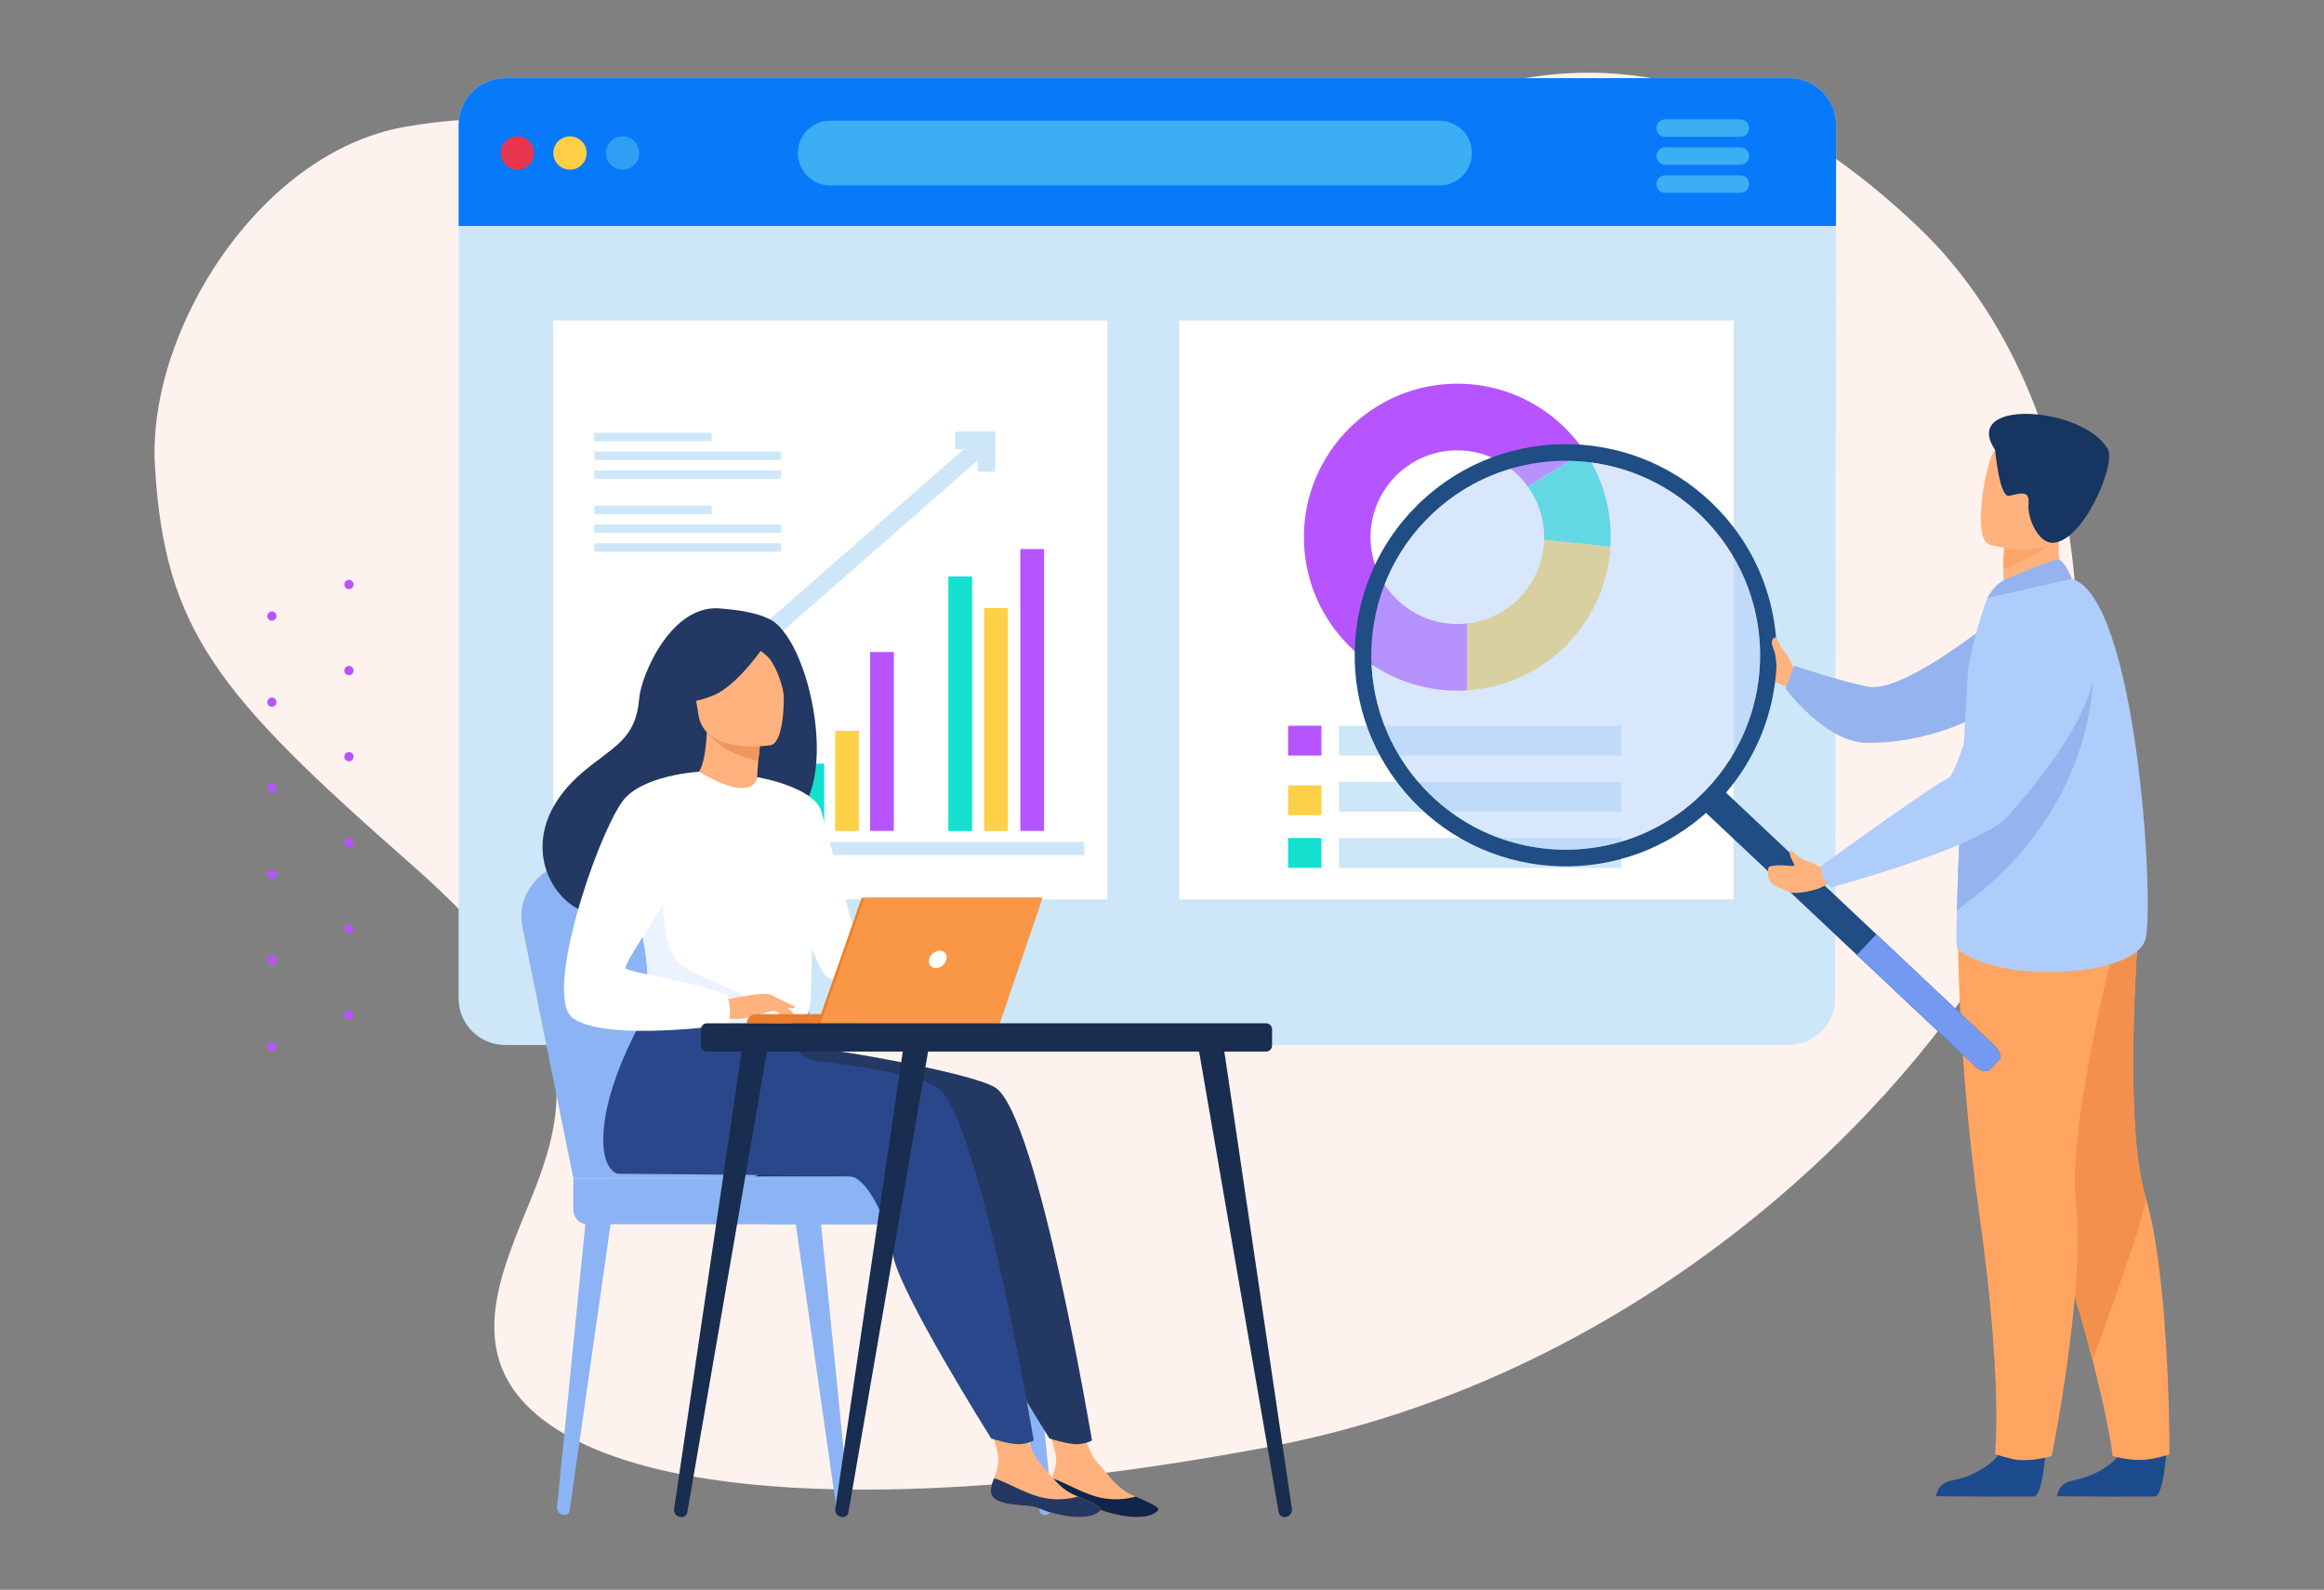 <?xml version="1.0" encoding="utf-8"?>
<!-- Generator: Adobe Illustrator 16.0.0, SVG Export Plug-In . SVG Version: 6.00 Build 0)  -->
<!DOCTYPE svg PUBLIC "-//W3C//DTD SVG 1.1//EN" "http://www.w3.org/Graphics/SVG/1.1/DTD/svg11.dtd">
<svg version="1.1" id="Layer_1" xmlns="http://www.w3.org/2000/svg" xmlns:xlink="http://www.w3.org/1999/xlink" x="0px" y="0px"
	 width="541px" height="370px" viewBox="0 0 541 370" enable-background="new 0 0 541 370" xml:space="preserve">
<rect x="0" y="0" width="541" height="370" fill="#808080" stroke="none"/>
<g>
	<path fill="#FEF2EE" d="M302.275,41.582c-33.72,22.826-59.52,28.393-96.714,16.482c-46.364-14.848-63.956-36.869-111.35-28.531
		c-34.038,5.988-59.983,47.787-58.15,78.861c2.255,38.204,14.434,53.042,59.424,92.549c39.413,34.611,37.998,53.531,28.418,77.357
		c-7.177,17.848-17.815,38.854,5.07,53.934c27.968,18.432,92.626,18.443,166.434,4.496c73.807-13.949,132.38-61.805,164.176-108.322
		c38.152-55.815,28.313-136.09-12.872-175.41C386.264-4.705,335.997,18.754,302.275,41.582z"/>
	<g>
		<g id="dots-gray_79_">
			<g id="Dots_79_">
				<path id="Combined-Shape-Copy-5_79_" fill="#B655FF" d="M81.235,137.111c-0.598,0-1.081-0.483-1.081-1.082
					c0-0.596,0.483-1.078,1.081-1.078s1.08,0.482,1.08,1.078C82.315,136.627,81.832,137.111,81.235,137.111z M63.297,144.455
					c-0.597,0-1.079-0.482-1.079-1.078c0-0.598,0.482-1.082,1.079-1.082c0.599,0,1.082,0.484,1.082,1.082
					C64.379,143.972,63.895,144.455,63.297,144.455z"/>
			</g>
		</g>
		<g id="dots-gray_78_">
			<g id="Dots_78_">
				<path id="Combined-Shape-Copy-5_78_" fill="#B655FF" d="M81.235,157.149c-0.598,0-1.081-0.483-1.081-1.081
					c0-0.596,0.483-1.078,1.081-1.078s1.08,0.482,1.08,1.078C82.315,156.666,81.832,157.149,81.235,157.149z M63.297,164.494
					c-0.597,0-1.079-0.482-1.079-1.078c0-0.598,0.482-1.082,1.079-1.082c0.599,0,1.082,0.484,1.082,1.082
					C64.379,164.011,63.895,164.494,63.297,164.494z"/>
			</g>
		</g>
		<g id="dots-gray_77_">
			<g id="Dots_77_">
				<path id="Combined-Shape-Copy-5_77_" fill="#B655FF" d="M81.235,177.188c-0.598,0-1.081-0.482-1.081-1.08
					c0-0.597,0.483-1.08,1.081-1.08s1.08,0.484,1.08,1.08C82.315,176.705,81.832,177.188,81.235,177.188z M63.297,184.533
					c-0.597,0-1.079-0.481-1.079-1.078c0-0.598,0.482-1.082,1.079-1.082c0.599,0,1.082,0.484,1.082,1.082
					C64.379,184.049,63.895,184.533,63.297,184.533z"/>
			</g>
		</g>
		<g id="dots-gray_76_">
			<g id="Dots_76_">
				<path id="Combined-Shape-Copy-5_76_" fill="#B655FF" d="M81.235,197.227c-0.598,0-1.081-0.482-1.081-1.08
					c0-0.597,0.483-1.08,1.081-1.08s1.08,0.484,1.08,1.08C82.315,196.744,81.832,197.227,81.235,197.227z M63.297,204.572
					c-0.597,0-1.079-0.481-1.079-1.078c0-0.598,0.482-1.082,1.079-1.082c0.599,0,1.082,0.484,1.082,1.082
					C64.379,204.088,63.895,204.572,63.297,204.572z"/>
			</g>
		</g>
		<g id="dots-gray_75_">
			<g id="Dots_75_">
				<path id="Combined-Shape-Copy-5_75_" fill="#B655FF" d="M81.235,217.266c-0.598,0-1.081-0.482-1.081-1.08s0.483-1.08,1.081-1.08
					s1.08,0.483,1.08,1.08C82.315,216.783,81.832,217.266,81.235,217.266z M63.297,224.611c-0.597,0-1.079-0.482-1.079-1.08
					c0-0.597,0.482-1.08,1.079-1.08c0.599,0,1.082,0.483,1.082,1.08C64.379,224.127,63.895,224.611,63.297,224.611z"/>
			</g>
		</g>
		<g id="dots-gray_74_">
			<g id="Dots_74_">
				<path id="Combined-Shape-Copy-5_74_" fill="#B655FF" d="M81.235,237.305c-0.598,0-1.081-0.482-1.081-1.08s0.483-1.08,1.081-1.08
					s1.08,0.483,1.08,1.08C82.315,236.822,81.832,237.305,81.235,237.305z M63.297,244.65c-0.597,0-1.079-0.482-1.079-1.08
					c0-0.597,0.482-1.08,1.079-1.08c0.599,0,1.082,0.483,1.082,1.08C64.379,244.166,63.895,244.65,63.297,244.65z"/>
			</g>
		</g>
	</g>
	<g>
		<path fill="#CDE7F9" d="M427.424,29.054l-0.021,23.534l-0.194,179.771c-0.006,5.988-4.863,10.844-10.854,10.844H117.611
			c-5.994,0-10.852-4.857-10.852-10.853V29.04c0-5.994,4.857-10.852,10.852-10.852h298.957
			C422.568,18.188,427.43,23.057,427.424,29.054"/>
		<path fill="#0879F9" d="M427.424,29.054l-0.021,23.534H106.76V29.04c0-5.994,4.857-10.852,10.852-10.852h298.957
			C422.568,18.188,427.43,23.057,427.424,29.054"/>
		<path fill="#3BAEF4" d="M185.728,35.623L185.728,35.623c0,4.165,3.375,7.54,7.539,7.54h141.84c4.166,0,7.543-3.375,7.543-7.54
			c0-4.164-3.377-7.539-7.543-7.539h-141.84C189.103,28.084,185.728,31.459,185.728,35.623"/>
		<path fill="#3BAEF4" d="M385.59,29.805L385.59,29.805c0,1.126,0.91,2.036,2.035,2.036h17.51c1.125,0,2.036-0.91,2.036-2.036
			c0-1.123-0.911-2.035-2.036-2.035h-17.51C386.5,27.77,385.59,28.682,385.59,29.805"/>
		<path fill="#3BAEF4" d="M385.59,36.32L385.59,36.32c0,1.125,0.91,2.035,2.035,2.035h17.51c1.125,0,2.036-0.911,2.036-2.035
			s-0.911-2.036-2.036-2.036h-17.51C386.5,34.284,385.59,35.196,385.59,36.32"/>
		<path fill="#3BAEF4" d="M385.59,42.836L385.59,42.836c0,1.124,0.91,2.037,2.035,2.037h17.51c1.125,0,2.036-0.913,2.036-2.037
			c0-1.125-0.911-2.036-2.036-2.036h-17.51C386.5,40.8,385.59,41.711,385.59,42.836"/>
		<path fill="#E8364E" d="M124.312,35.612c0,2.142-1.736,3.879-3.878,3.879s-3.878-1.737-3.878-3.879
			c0-2.143,1.736-3.879,3.878-3.879S124.312,33.47,124.312,35.612"/>
		<path fill="#FDD047" d="M136.56,35.612c0,2.142-1.736,3.879-3.878,3.879c-2.144,0-3.879-1.737-3.879-3.879
			c0-2.143,1.737-3.879,3.879-3.879S136.56,33.47,136.56,35.612"/>
		<path fill="#2F9FF3" d="M148.806,35.612c0,2.142-1.736,3.879-3.879,3.879c-2.141,0-3.877-1.737-3.877-3.879
			c0-2.143,1.736-3.879,3.877-3.879C147.07,31.733,148.806,33.47,148.806,35.612"/>
		<rect x="274.546" y="74.599" fill="#FFFFFF" width="129.009" height="134.72"/>
		<rect x="128.803" y="74.599" fill="#FFFFFF" width="129.005" height="134.72"/>
		<path fill="#B655FF" d="M339.25,89.295c-19.697,0-35.719,16.024-35.719,35.722s16.021,35.721,35.719,35.721
			c0.758,0,1.502-0.025,2.248-0.072v-15.568c-0.736,0.088-1.488,0.126-2.248,0.126c-11.139,0-20.207-9.067-20.207-20.208
			s9.068-20.208,20.207-20.208c6.743,0,12.729,3.319,16.396,8.413l13.266-8.095C362.494,95.587,351.594,89.295,339.25,89.295"/>
		<path fill="#FDD047" d="M374.906,127.202c-1.086,17.941-15.472,32.348-33.408,33.463v-15.568
			c9.889-1.098,17.648-9.358,17.948-19.46L374.906,127.202z"/>
		<rect x="311.696" y="168.903" fill="#CDE7F9" width="65.729" height="6.939"/>
		<rect x="299.86" y="168.903" fill="#B655FF" width="7.756" height="6.939"/>
		<rect x="299.86" y="182.781" fill="#FDD047" width="7.756" height="6.942"/>
		<rect x="299.86" y="195.03" fill="#13E0CF" width="7.756" height="6.94"/>
		<rect x="311.696" y="181.967" fill="#CDE7F9" width="65.729" height="6.938"/>
		<rect x="311.696" y="195.03" fill="#CDE7F9" width="65.729" height="6.94"/>
		<rect x="138.342" y="100.725" fill="#CDE7F9" width="27.319" height="1.968"/>
		<rect x="138.342" y="105.097" fill="#CDE7F9" width="43.494" height="1.968"/>
		<rect x="138.342" y="109.469" fill="#CDE7F9" width="43.494" height="1.968"/>
		<rect x="138.342" y="117.686" fill="#CDE7F9" width="27.319" height="1.966"/>
		<rect x="138.342" y="122.056" fill="#CDE7F9" width="43.494" height="1.969"/>
		<rect x="138.342" y="126.429" fill="#CDE7F9" width="43.494" height="1.966"/>
		
			<rect x="180.252" y="81.598" transform="matrix(-0.659 -0.752 0.752 -0.659 194.128 376.1)" fill="#CDE7F9" width="4.083" height="124.919"/>
		<polygon fill="#CDE7F9" points="231.677,109.779 227.594,109.779 227.594,104.51 222.322,104.51 222.322,100.426 231.677,100.426 
					"/>
		<rect x="237.527" y="127.78" fill="#B655FF" width="5.525" height="65.599"/>
		<rect x="229.105" y="141.502" fill="#FDD047" width="5.523" height="51.906"/>
		<rect x="220.769" y="134.157" fill="#13E0CF" width="5.522" height="59.251"/>
		<rect x="202.554" y="151.753" fill="#B655FF" width="5.523" height="41.626"/>
		<rect x="194.408" y="170.089" fill="#FDD047" width="5.524" height="23.319"/>
		<rect x="186.349" y="177.721" fill="#13E0CF" width="5.523" height="15.688"/>
		<rect x="168.363" y="171.741" fill="#B655FF" width="5.524" height="21.638"/>
		<rect x="160.219" y="168.04" fill="#FDD047" width="5.523" height="25.367"/>
		<rect x="151.881" y="183.358" fill="#13E0CF" width="5.525" height="10.05"/>
		<rect x="135.32" y="195.948" fill="#CDE7F9" width="117.061" height="3.063"/>
		<path fill="#13E0CF" d="M374.974,125.019c0,0.733-0.021,1.459-0.066,2.184l-15.461-1.565c0.012-0.202,0.015-0.41,0.015-0.618
			c0-4.397-1.411-8.477-3.813-11.796l13.266-8.096C372.74,110.817,374.974,117.661,374.974,125.019"/>
	</g>
	<g>
		<path fill="#FFB27D" d="M417.504,155.376c0,0-0.867-1.952-1.43-2.878c-0.562-0.924-2.963-3.633-3.372-3.018
			c-0.408,0.613-2.044,4.739-1.176,5.896c0.869,1.155-0.056,3.164,4.265,4.384L417.504,155.376z"/>
		<path fill="#95B3EF" d="M465.516,143.05c0,0-22.115,18.461-30.739,16.752c-6.743-1.336-17.093-4.886-17.093-4.886l-2.068,5.294
			c0,0,9.281,12.59,18.957,12.672c15.124,0.129,26.299-6.548,26.299-6.548L465.516,143.05z"/>
		<path fill="#1C4B8E" d="M504.303,337.773c0,0-0.643,10.356-2.646,10.506c-0.267,0.02-10.163,0.02-10.163,0.02l-12.633-0.074
			c0,0,0.083-3.043,3.775-3.688c3.692-0.643,9.873-3.238,12.109-8.118C497.1,331.283,504.303,337.773,504.303,337.773z"/>
		<path fill="#FFA561" d="M505.031,338.494c0,0-3.842,1.283-6.84,1.283c-3.344,0-6.384-0.911-6.384-0.911s-0.723-6.991-4.701-22.397
			c-2.087-8.074-5.064-18.458-9.304-31.357c-11.717-35.656-15.279-56.512-15.605-58.489c-0.018-0.103-0.024-0.156-0.024-0.156
			l0.038-0.018l36.025-15.815c0,0-4.452,49.14,1.228,68.002c0.796,2.635,1.478,5.708,2.062,9.034
			C505.114,308.16,505.031,338.494,505.031,338.494z"/>
		<path fill="#F4904D" d="M487.107,316.469c-2.087-8.074-5.064-18.458-9.304-31.357c-11.717-35.656-15.279-56.512-15.605-58.489
			c0.003-0.059,0.008-0.113,0.014-0.174l36.025-15.815c0,0-4.452,49.14,1.228,68.002C500.26,281.27,487.107,316.469,487.107,316.469
			z"/>
		<path fill="#1C4B8E" d="M476.166,337.773c0,0-0.643,10.356-2.646,10.506c-0.268,0.02-10.162,0.02-10.162,0.02l-12.633-0.074
			c0,0,0.082-3.043,3.774-3.688c3.692-0.643,9.874-3.238,12.11-8.118C468.963,331.283,476.166,337.773,476.166,337.773z"/>
		<path fill="#FFA561" d="M455.74,211.791c0,0-0.468,31.844,5.042,70.94c5.509,39.099,3.642,55.693,3.642,55.693
			s3.785,1.228,5.313,1.353c3.893,0.318,7.883-0.912,7.883-0.912s7.887-39.114,5.625-58.683
			c-2.262-19.57,10.799-67.151,10.799-67.151L455.74,211.791z"/>
		<path fill="#FFB27D" d="M481.285,137.271l-7.032,4.612l-6.405-1.811c-1.171-1.673-1.48-4.892-1.498-7.682
			c-0.018-2.767,0.252-5.112,0.252-5.112l9.486-4.188l3.541-1.561c-0.011,0.055-0.275,2.908-0.314,3.323
			C478.655,132.247,481.285,137.271,481.285,137.271z"/>
		<path fill="#AFCDFB" d="M455.579,220.643c8.753,8.452,41.878,7.028,43.92-2.281c2.038-9.312-2.226-79.263-17.178-83.655
			c-3.103-0.913-19.69,4.448-19.69,4.448s-2.603,6.809-4.311,15.478c-0.33,1.687-1.297,19.564-2.021,36.286
			c-0.339,7.822-0.624,15.394-0.77,20.937C455.398,217.049,455.391,220.458,455.579,220.643z"/>
		<path fill="#FCA56B" d="M478.606,124.983c-1.926,3.255-8.678,6.104-12.256,7.408c-0.018-2.767,0.252-5.112,0.252-5.112
			l9.486-4.188C478.186,123.063,479.463,123.53,478.606,124.983z"/>
		<path fill="#FFB27D" d="M463.022,126.7c0,0,15.287,4.77,18.11-4.797c2.823-9.565,6.697-15.393-2.943-18.841
			s-12.623-0.361-14.342,2.603C462.128,108.628,459.118,125.214,463.022,126.7z"/>
		<path fill="#163560" d="M464.447,104.742c0,0,0.976,11.133,3.276,10.649c2.303-0.482,4.837-1.519,4.5,1.838
			c-0.337,3.355,2.238,9.107,5.559,9.093c7.118-0.029,14.854-18.296,12.904-21.759C485.063,94.567,456.321,92.55,464.447,104.742z"
			/>
		<path fill="#95B3EF" d="M466.696,134.946c0.197-0.083,11.381-5.1,12.688-4.668c1.309,0.433,2.939,4.428,2.939,4.428l-19.691,4.451
			C462.631,139.157,464.18,136.005,466.696,134.946z"/>
		<g>
			<path fill="#1F4D84" d="M397.076,189.121l62.687,59.02c1.228,1.156,2.778,1.524,3.442,0.818l2.116-2.247
				c0.665-0.708,0.204-2.232-1.024-3.388l-62.688-59.021c-1.229-1.155-2.777-1.526-3.441-0.818l-2.117,2.247
				C395.386,186.438,395.848,187.963,397.076,189.121z"/>
			<path fill="#739AF0" d="M432.254,222.24l27.509,25.9c1.228,1.156,2.778,1.524,3.442,0.818l2.116-2.247
				c0.665-0.708,0.204-2.232-1.024-3.388l-27.508-25.898L432.254,222.24z"/>
			<path fill="#1F4D84" d="M400.266,118.831c-18.594-19.764-49.686-20.707-69.447-2.114c-0.262,0.243-0.52,0.492-0.771,0.743
				c-19.016,18.668-19.697,49.201-1.35,68.706c18.593,19.759,49.689,20.71,69.452,2.117c6.472-6.088,10.928-13.515,13.335-21.446
				C416.44,150.544,412.772,132.124,400.266,118.831z M395.491,185.46c-11.501,10.823-27.171,14.456-41.472,11.071
				c-8.328-1.973-16.189-6.322-22.494-13.025c-17.127-18.202-16.256-46.841,1.947-63.966c6.703-6.305,14.816-10.168,23.253-11.63
				c14.478-2.507,29.896,2.077,40.715,13.579C414.57,139.697,413.695,168.334,395.491,185.46z"/>
			<g opacity="0.5">
				<path fill="#B3CFF9" d="M331.524,183.506c6.306,6.703,14.168,11.053,22.496,13.026c14.301,3.384,29.971-0.25,41.474-11.072
					c18.202-17.126,19.076-45.765,1.948-63.97c-10.819-11.501-26.238-16.084-40.715-13.578c-8.438,1.46-16.553,5.324-23.253,11.628
					C315.271,136.664,314.398,165.304,331.524,183.506z"/>
			</g>
		</g>
		<path fill="#95B3EF" d="M455.531,211.854c34.54-24.614,31.669-57.457,31.669-57.457c-12.625,7.121-25.152,22.863-30.899,36.521
			C455.961,198.74,455.676,206.312,455.531,211.854z"/>
		<g>
			<path fill="#FFB27D" d="M421.44,200.645c-2.435-0.563-4.071-2.402-4.412-2.725c0,0-1.038,0.073,0.171,2.287
				c0.101,0.185,0.326,0.661,0.495,0.997c0.069,0.139-0.026,0.3-0.18,0.313c-1.406,0.104-2.819-0.452-5.527,0.113
				c-0.374,0.078-0.481,0.974-0.468,1.353c0.024,0.647-0.022,1.372,0.728,2.36c0.437,0.576,1.654,1.193,4.365,2.287
				c1.033,0.415,3.985,0.103,6.753-0.849l2.212-1.025l-0.686-4.109l-0.557,0.117C423.452,201.947,422.361,200.871,421.44,200.645z"
				/>
			<path fill="#AFCDFB" d="M476.479,139.157c0,0,31.035,5.908-9.131,50.853c-6.424,7.188-41.13,16.546-41.13,16.546
				s-3.521-2.993-1.745-5.42c0,0,23.896-17.351,29.153-20.112c2.366-1.241,9.18-27.696,13.036-34.067
				C470.518,140.585,476.479,139.157,476.479,139.157z"/>
		</g>
		<path fill="#FFB27D" d="M416.663,155.921c0,0-1.015-1.939-1.213-2.964c-0.198-1.022-1.476-4.008-2.003-4.532
			c-0.211-0.21-0.906,0.063-0.987,0.963c-0.036,0.396,0.156,1.112,0.497,1.965c0.557,1.39,0.464,3.271,0.658,3.9
			C414.094,156.817,416.663,155.921,416.663,155.921z"/>
	</g>
	<g>
		<g>
			<g>
				<path fill="#8CB4F4" d="M195.915,352.575l0.122-0.003c1.004-0.019,1.779-0.838,1.684-1.782l-6.691-66.836l-5.84,0.521
					l9.609,67.197C194.874,352.196,195.353,352.585,195.915,352.575z"/>
			</g>
			<g>
				<path fill="#8CB4F4" d="M131.472,352.575l-0.122-0.003c-1.003-0.019-1.778-0.838-1.684-1.782l6.692-66.836l5.84,0.521
					l-9.609,67.197C132.513,352.196,132.035,352.585,131.472,352.575z"/>
			</g>
			<g>
				<path fill="#8CB4F4" d="M243.129,352.575l0.123-0.003c1.004-0.019,1.777-0.838,1.684-1.782l-6.692-66.836l-5.84,0.521
					l9.61,67.197C242.088,352.196,242.568,352.585,243.129,352.575z"/>
			</g>
			<path fill="#8CB4F4" d="M133.467,274.231l-11.88-58.664c-1.524-7.943,5.058-15.207,13.603-15.011l22.91,0.522
				c7.904,0.181,14.775,5.471,16.973,13.064l17.381,60.088H133.467z"/>
			<path fill="#8CB4F4" d="M140.653,274.231l-11.88-58.664c-1.525-7.943,5.057-15.207,13.604-15.011l22.91,0.522
				c7.903,0.181,14.775,5.471,16.972,13.064l17.38,60.088H140.653z"/>
			<path fill="#8CB4F4" d="M136.777,284.931h90.643c1.822,0,3.313-1.49,3.313-3.312v-4.077c0-1.821-1.49-3.311-3.313-3.311h-93.953
				v7.388C133.467,283.44,134.956,284.931,136.777,284.931z"/>
			<path fill="#8CB4F4" d="M179.314,284.931h57.782c1.467,0,2.667-1.2,2.667-2.667v-5.365c0-1.467-1.2-2.667-2.667-2.667h-57.782
				c-1.468,0-2.668,1.2-2.668,2.667v5.365C176.646,283.73,177.846,284.931,179.314,284.931z"/>
		</g>
		<g>
			<g>
				<path fill="#233862" d="M212.43,261.953c-4.903,8.536-11.071,11.83-11.071,11.83H175.7
					C175.7,273.783,216.172,255.443,212.43,261.953z"/>
				<g>
					<path fill="#FFB27D" d="M244.078,346.745c-0.277,2.693,3.467,3.389,7.81,3.65c4.343,0.264,3.021,1.14,8.964,2.281
						c5.942,1.143,8.346-0.461,8.785-1.262c0.393-0.709-2.364-1.855-5.301-3.148c-0.371-0.161-0.74-0.328-1.11-0.494
						c-3.305-1.496-5.136-4.494-7.694-7.282c-2.425-2.642-4.664-11.04-4.664-11.04l-8.072-1.815c0,0,2.191,7.561,2.945,10.786
						c0.443,1.898-0.264,4.007-0.889,5.61C244.514,344.903,244.174,345.797,244.078,346.745z"/>
					<path fill="#0F2549" d="M251.887,350.396c4.343,0.264,3.021,1.14,8.964,2.281c5.942,1.143,8.346-0.461,8.785-1.262
						c0.393-0.709-2.364-1.855-5.301-3.148l-0.047,0.05c0,0-4.202,1.376-9.021,0.011c-3.929-1.112-7.712-3.507-10.417-4.296
						c-0.337,0.872-0.678,1.766-0.773,2.714C243.801,349.438,247.545,350.134,251.887,350.396z"/>
					<path fill="#233862" d="M231.845,253.212c-4.344-3.051-33.08-8.488-47.744-10.062l-16.209-14.07
						c0,0-13.797,20.435-13.906,36.067c-0.051,7.29,3.307,8.014,3.307,8.015c0,0,51.961,0.386,54.238,0.621
						c3.729,0.385,8.646,9.673,9.875,18.132c1.229,8.459,22.896,42.863,22.896,42.863s4.52,1.448,6.609,1.326
						c2.246-0.132,3.287-0.885,3.287-0.885S241.643,260.091,231.845,253.212z"/>
					<path fill="#FFB27D" d="M230.638,346.745c-0.278,2.693,3.467,3.389,7.809,3.65c4.344,0.264,3.021,1.14,8.963,2.281
						c5.943,1.143,8.348-0.461,8.787-1.262c0.392-0.709-2.365-1.855-5.302-3.148c-0.37-0.161-0.739-0.328-1.11-0.494
						c-3.305-1.496-5.136-4.494-7.694-7.282c-2.425-2.642-4.663-11.04-4.663-11.04l-8.073-1.815c0,0,2.191,7.561,2.945,10.786
						c0.444,1.898-0.263,4.007-0.888,5.61C231.074,344.903,230.734,345.797,230.638,346.745z"/>
					<path fill="#233862" d="M238.447,350.396c4.344,0.264,3.021,1.14,8.963,2.281c5.943,1.143,8.348-0.461,8.787-1.262
						c0.392-0.709-2.365-1.855-5.302-3.148l-0.047,0.05c0,0-4.202,1.376-9.021,0.011c-3.928-1.112-7.711-3.507-10.416-4.296
						c-0.338,0.872-0.678,1.766-0.773,2.714C230.36,349.438,234.105,350.134,238.447,350.396z"/>
					<path fill="#2B478B" d="M218.287,253.212c-3.773-2.65-15.125-4.705-27.654-6.229c-3.465-0.422-6.309-2.94-7.155-6.327l0,0
						l-29.145-11.575c0,0-13.796,20.435-13.905,36.067c-0.051,7.29,3.307,8.014,3.307,8.015c0,0,51.961,0.386,54.238,0.621
						c3.729,0.385,8.646,9.673,9.875,18.132s22.896,42.863,22.896,42.863s4.52,1.448,6.608,1.326
						c2.247-0.132,3.288-0.885,3.288-0.885S228.084,260.091,218.287,253.212z"/>
					<path fill="#233862" d="M179.289,144.177c-4.006-2.104-10.1-2.388-11.09-2.521c-11.847-1.593-18.977,15.623-19.396,20.839
						c-0.772,9.614-5.858,11.08-13.018,17.102c-14.355,12.073-10.146,26.104-2.296,31.315c4.71,3.128,13.011,0,13.011,0
						c0.117,0.082,22.702-12.625,33.835-18.755C197.025,189.784,189.494,149.536,179.289,144.177z"/>
					<path fill="#FFB27D" d="M176.818,186.234c0.052,0.026-5.264,2.444-9.103,1.177c-3.609-1.19-6.79-6.624-6.738-6.633
						c1.567-0.227,3.159-1.772,3.604-10.932l0.693,0.175l11.667,2.948c0,0-0.462,3.695-0.651,7.19
						C176.129,183.094,176.162,185.886,176.818,186.234z"/>
					<path fill="#ED975D" d="M176.942,172.97c0,0,0,0.761-0.437,4.199c-6.598-1.665-9.508-3.853-11.559-6.356L176.942,172.97z"/>
					<path fill="#FFB27D" d="M179.431,173.435c0,0-15.428,2.512-16.844-7.119c-1.417-9.632-4.361-15.795,5.429-17.805
						c9.79-2.011,12.248,1.382,13.503,4.481C182.773,156.092,183.407,172.533,179.431,173.435z"/>
					<path fill="#233862" d="M179.445,148.107c0,0-7.006,11.058-13.26,13.679c-6.254,2.617-9.326,1.289-9.326,1.289
						s2.845-4.314,3.586-10.108c0.219-1.707,1.331-3.171,2.93-3.811C167.862,147.358,176.544,144.524,179.445,148.107z"/>
					<path fill="#233862" d="M173.292,149.176c0,0,4.106,2.104,5.797,4.079c1.632,1.903,3.517,7.07,3.383,9.391
						c0,0,2.025-11.119-2.194-14.941C175.803,143.65,173.292,149.176,173.292,149.176z"/>
					<path fill="#FFFFFF" d="M189.16,209.764c-0.469,31.359-0.129,24.807-3.559,27.782c-0.827,0.717-3.15,1.144-6.209,1.346
						c-9.615,0.639-26.519-0.945-27.162-2.723c-2.217-6.149-0.651-8.06-2.502-17.473c-0.193-1.002-0.432-2.085-0.712-3.266
						c-1.543-6.465-3.045-8.664,2.429-19.052c4.965-9.409,10.803-17.053,11.266-16.777c13.096,7.774,13.545,1.258,13.545,1.258
						S189.389,194.469,189.16,209.764z"/>
					<path fill="#FFFFFF" d="M176.256,180.859c0,0,13.403,2.271,14.986,8.073c1.582,5.803,10.895,39.911,10.895,39.911
						s-6.852,1.231-10.016-1.934c-3.165-3.163-11.013-29.361-11.013-29.361L176.256,180.859z"/>
					<path fill="#EBF3FF" d="M179.392,238.892c-9.615,0.639-26.519-0.945-27.162-2.723c-2.217-6.149-0.651-8.06-2.502-17.473
						l4.638-13.06c0,0-0.767,14.542,3.522,18.368c4.284,3.824,17.56,7.383,19.645,10.579
						C178.539,236.118,179.2,237.656,179.392,238.892z"/>
					<path fill="#FFB27D" d="M168.376,232.774c0,0,9.486-2.112,11.017-1.27c1.531,0.842,5.271,3.908,5.74,4.975
						s-3.408-0.811-4.668-1.148c-0.816-0.219-2.967,0.528-4.03,0.883c-4.478,1.492-7.22,0.725-7.22,0.725L168.376,232.774z"/>
					<path fill="#FFFFFF" d="M162.711,179.602c0,0-13.426,0.784-17.836,6.935c-6.207,8.658-18.521,45.555-11.464,50.475
						c7.947,5.541,36.171,1.45,36.171,1.45s0.938-4.39-0.367-6.514c-1.309-2.124-22.543-5.554-23.523-6.534
						c-0.979-0.98,12.252-19.112,12.252-22.051C157.943,200.421,162.711,179.602,162.711,179.602z"/>
					<path fill="#FFB27D" d="M179.851,234.146c0,0,1.988,2.563,2.64,2.87c0.651,0.306,1.072,0.229,1.072,0.229l-1.339-2.41
						L179.851,234.146z"/>
					<path fill="#FFB27D" d="M179.392,231.505l5.779,2.806c0,0-0.246,0.402-0.957,0.37c-0.712-0.032-2.507-0.689-2.507-0.689
						L179.392,231.505z"/>
				</g>
			</g>
		</g>
		<g>
			<path fill="#ED7D2B" d="M200.681,238.158h-26.841l0,0c0-1.183,0.958-2.141,2.14-2.141h24.701V238.158z"/>
			<polygon fill="#ED7D2B" points="200.603,208.926 242.1,208.926 232.147,238.158 190.382,238.158 			"/>
			<polygon fill="#F99746" points="242.712,208.925 232.758,238.158 190.992,238.158 201.215,208.925 			"/>
			<path fill="#FFFFFF" d="M220.34,223.272c-0.258,1.115-1.373,2.021-2.49,2.021c-1.116,0-1.813-0.905-1.555-2.021
				c0.258-1.118,1.372-2.023,2.489-2.023C219.9,221.249,220.597,222.154,220.34,223.272z"/>
		</g>
		<g>
			<path fill="#182D4F" d="M164.564,244.734h130.173c0.765,0,1.385-0.62,1.385-1.385v-3.808c0-0.765-0.62-1.384-1.385-1.384H164.564
				c-0.766,0-1.385,0.619-1.385,1.384v3.808C163.179,244.114,163.799,244.734,164.564,244.734z"/>
			<g>
				<path fill="#182D4F" d="M299.19,353.063l0.078-0.01c0.932-0.115,1.592-0.946,1.474-1.856l-16.205-109.694l-5.933,0.171
					L297.67,351.96C297.792,352.667,298.463,353.153,299.19,353.063z"/>
			</g>
			<g>
				<path fill="#182D4F" d="M158.474,353.063l-0.078-0.01c-0.932-0.115-1.592-0.946-1.474-1.856l16.205-109.694l5.933,0.171
					L159.994,351.96C159.872,352.667,159.201,353.153,158.474,353.063z"/>
			</g>
			<g>
				<path fill="#182D4F" d="M195.99,353.063l-0.078-0.01c-0.932-0.115-1.592-0.946-1.474-1.856l16.205-109.694l5.933,0.171
					L197.51,351.96C197.387,352.667,196.717,353.153,195.99,353.063z"/>
			</g>
		</g>
	</g>
</g>
</svg>
